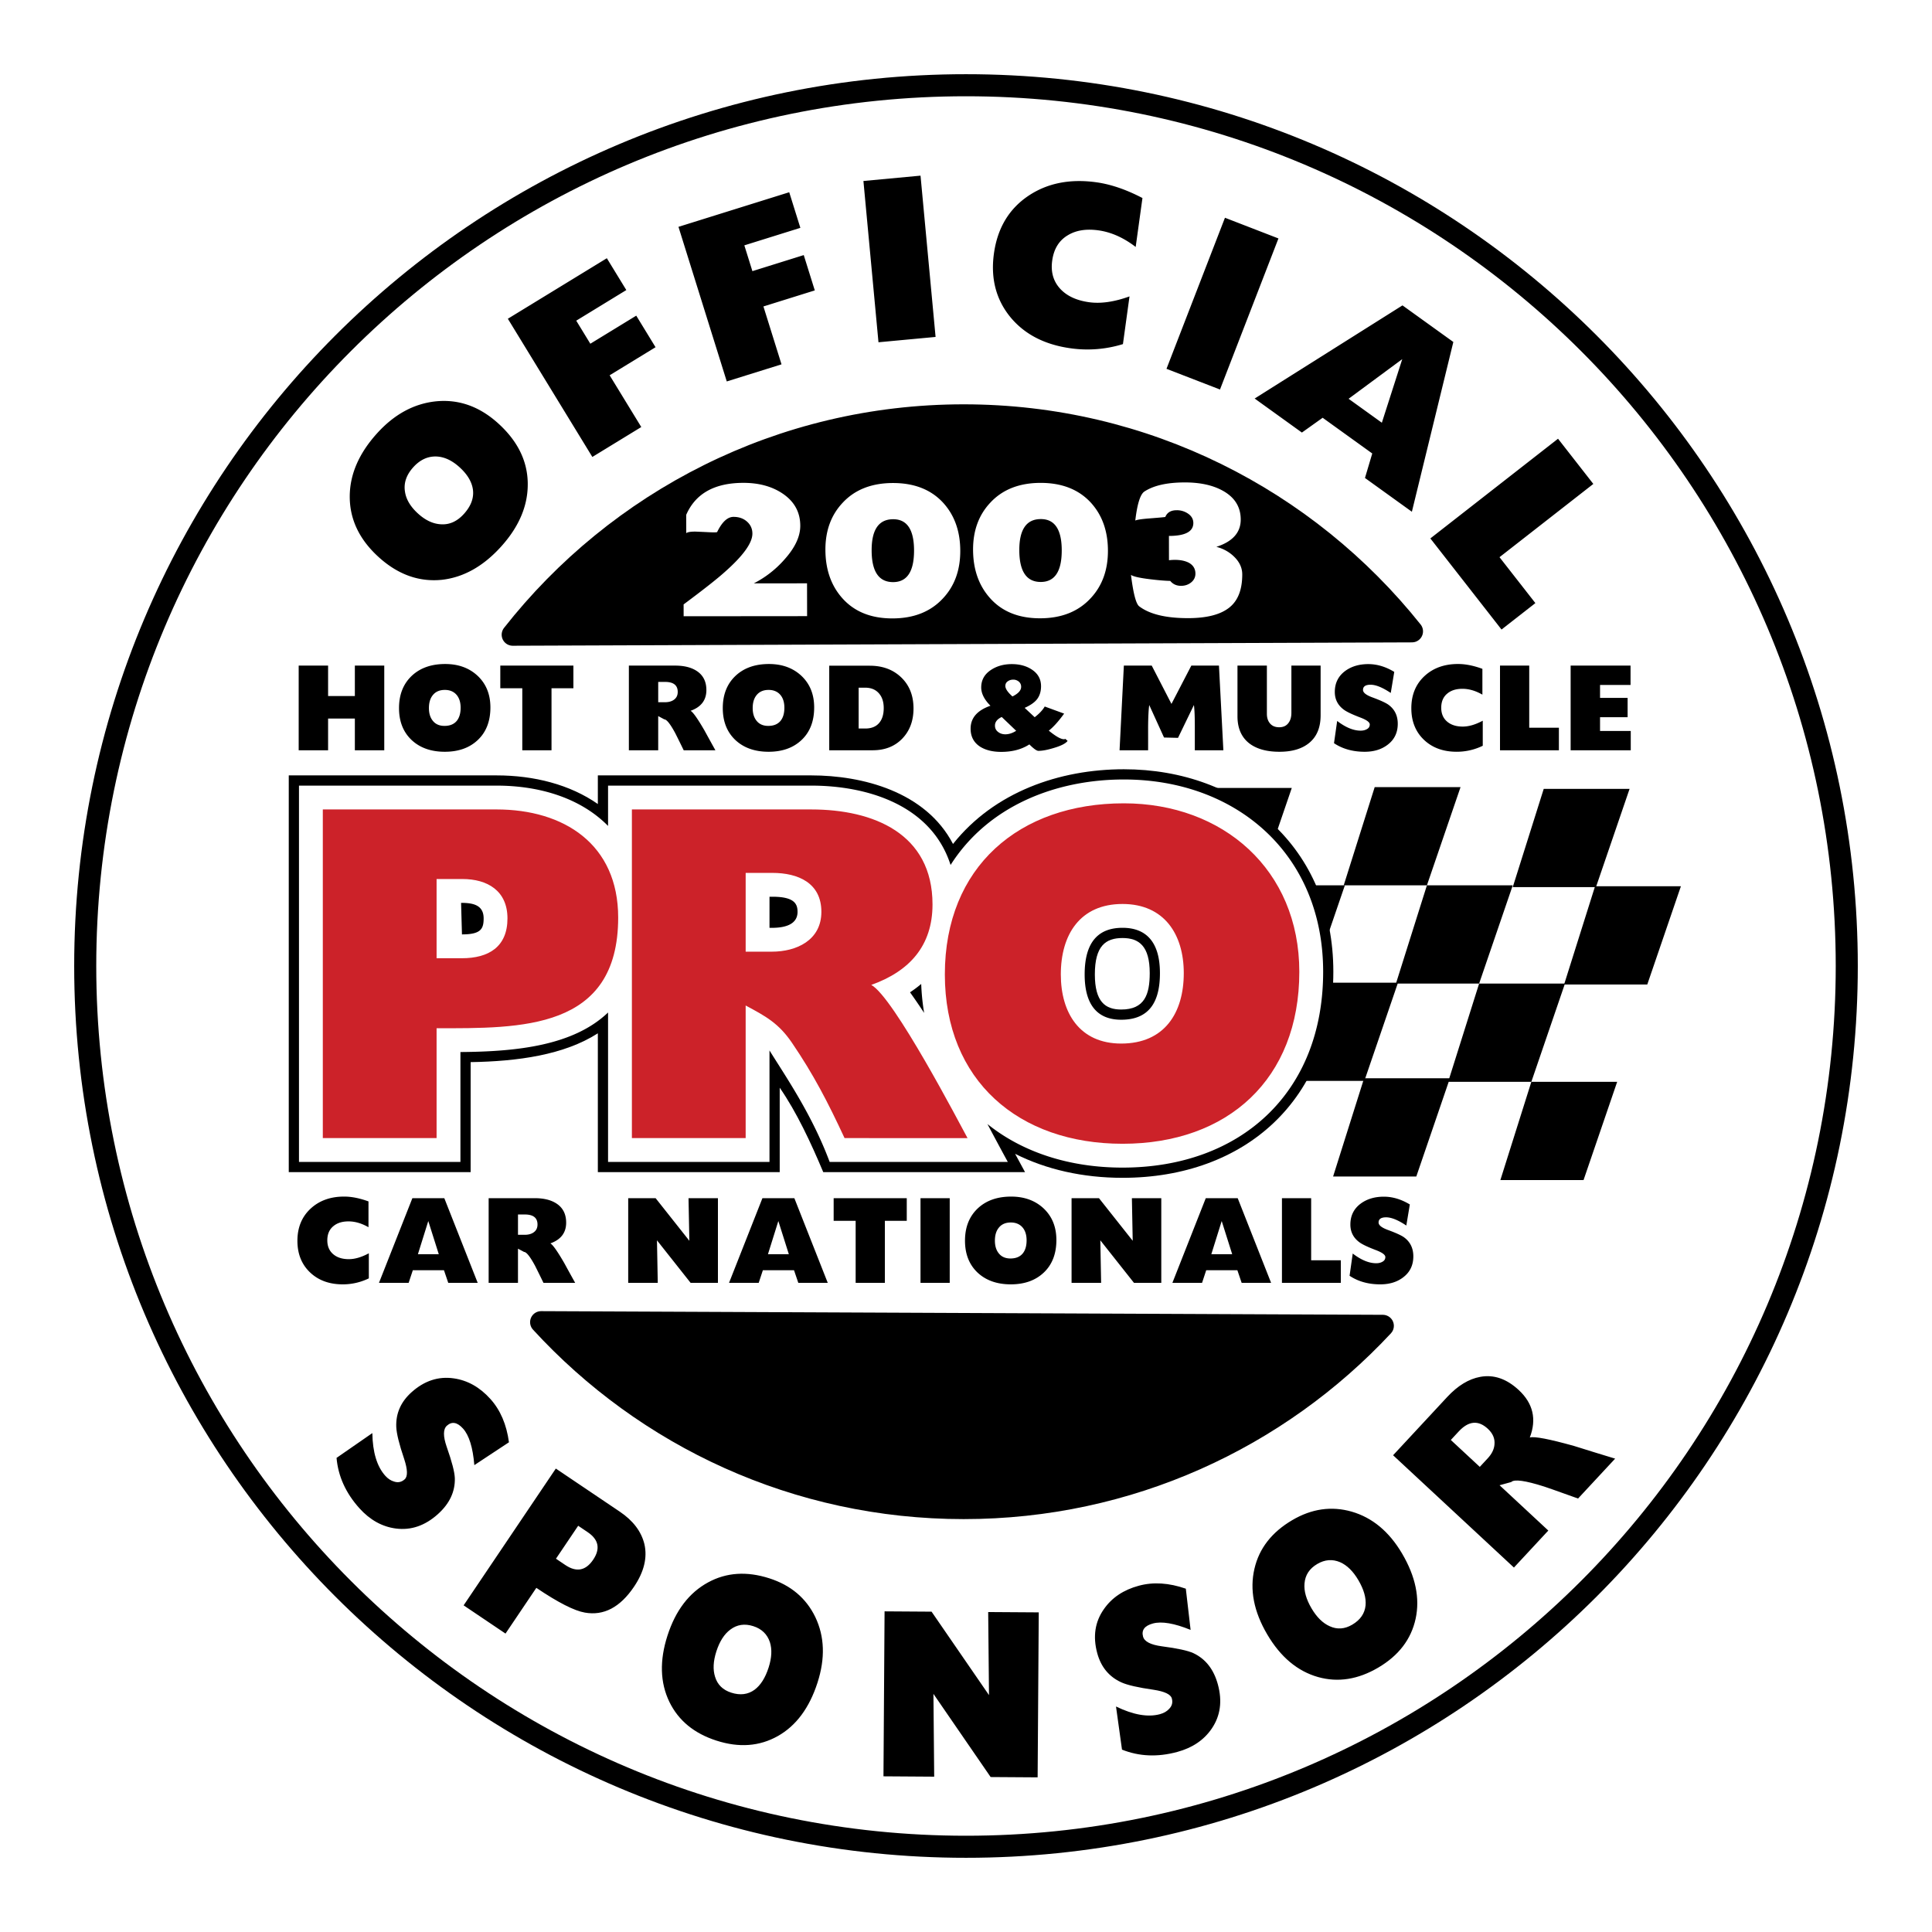 <svg xmlns="http://www.w3.org/2000/svg" width="2500" height="2500" viewBox="0 0 192.756 192.756"><g fill-rule="evenodd" clip-rule="evenodd"><path fill="#fff" d="M0 0h192.756v192.756H0V0z"/><path d="M184.252 96.378c0 48.531-39.344 87.874-87.874 87.874-48.532 0-87.875-39.343-87.875-87.874 0-48.533 39.343-87.874 87.875-87.874 48.53 0 87.874 39.341 87.874 87.874z" fill="#fff" stroke="#000" stroke-width="2.201" stroke-miterlimit="2.613"/><path d="M43.688 151.066c-1.281 1.151-2.676 1.63-4.186 1.436-1.375-.178-2.591-.854-3.646-2.026-1.357-1.511-2.117-3.185-2.279-5.022l3.571-2.474c.032 1.916.463 3.335 1.293 4.26.264.292.553.483.869.573.396.135.751.061 1.066-.222.315-.284.299-.957-.048-2.02-.501-1.475-.765-2.544-.792-3.207-.052-1.348.454-2.499 1.518-3.456 1.281-1.151 2.691-1.613 4.23-1.387 1.375.198 2.59.884 3.645 2.057.996 1.107 1.612 2.547 1.85 4.318l-3.455 2.28c-.145-1.756-.52-2.972-1.125-3.645-.575-.642-1.114-.737-1.613-.289-.38.342-.386 1.045-.019 2.108.521 1.476.792 2.52.812 3.131.035 1.347-.53 2.542-1.691 3.585zM63.258 158.305c-1.388 2.06-3.025 2.92-4.911 2.583-1.057-.184-2.669-1.007-4.837-2.468l-3.075 4.562-4.179-2.816 9.199-13.648 6.377 4.298c1.333.897 2.153 1.98 2.462 3.246.307 1.349-.039 2.764-1.036 4.243zm-4.628-5.443l-.945-.637-2.216 3.288.926.625c1.114.751 2.042.576 2.786-.526.735-1.091.551-2.007-.551-2.75zM81.565 167.871c-.814 2.528-2.135 4.308-3.962 5.337-1.828 1.028-3.868 1.18-6.12.455-2.226-.716-3.791-2.002-4.696-3.858-.931-1.925-.995-4.13-.194-6.617.81-2.515 2.163-4.286 4.06-5.316 1.823-.992 3.861-1.126 6.113-.4 2.142.689 3.667 1.979 4.579 3.866.925 1.937.999 4.116.22 6.533zm-4.88-1.5c.313-.973.355-1.818.126-2.537-.267-.792-.817-1.322-1.651-1.591-.862-.277-1.628-.163-2.297.343-.605.449-1.069 1.175-1.392 2.177-.313.973-.356 1.818-.127 2.536.239.783.776 1.309 1.61 1.577.89.287 1.665.191 2.325-.287.606-.449 1.075-1.189 1.406-2.218zM103.525 177.327l-4.689-.031-5.707-8.299.076 8.261-5.061-.034.11-16.459 4.689.031 5.729 8.325-.08-8.287 5.045.033-.112 16.46zM121.51 168.067c.451 1.663.248 3.123-.607 4.384-.777 1.147-1.93 1.928-3.451 2.341-1.961.529-3.797.453-5.51-.231l-.598-4.303c1.723.835 3.186 1.09 4.383.766.381-.104.682-.274.906-.517.297-.293.393-.644.281-1.053-.109-.408-.719-.697-1.824-.867-1.541-.219-2.615-.465-3.219-.74-1.227-.561-2.025-1.531-2.4-2.912-.449-1.664-.227-3.131.672-4.401.795-1.14 1.955-1.915 3.479-2.326 1.438-.39 3-.291 4.688.296l.477 4.111c-1.631-.663-2.885-.877-3.76-.64-.832.226-1.16.662-.984 1.31.133.494.758.816 1.873.967 1.553.201 2.605.431 3.16.688 1.215.578 2.026 1.621 2.434 3.127zM139.885 154.995c1.346 2.288 1.797 4.458 1.352 6.507-.447 2.05-1.689 3.675-3.729 4.875-2.014 1.186-4.016 1.5-6.004.943-2.057-.584-3.748-2.003-5.072-4.254-1.342-2.276-1.766-4.466-1.273-6.567.471-2.021 1.727-3.633 3.766-4.833 1.938-1.142 3.916-1.425 5.932-.85 2.063.597 3.739 1.991 5.028 4.179zm-4.365 2.649c-.52-.882-1.123-1.476-1.811-1.781-.771-.328-1.533-.269-2.287.176-.781.459-1.205 1.107-1.271 1.944-.066.75.168 1.579.701 2.485.518.881 1.123 1.475 1.811 1.781.744.342 1.494.29 2.248-.154.807-.475 1.25-1.116 1.332-1.928.066-.751-.175-1.592-.723-2.523zM161.143 145.528l-3.699 3.98c-2.199-.787-3.326-1.186-3.377-1.193-1.893-.603-2.988-.754-3.289-.453l-1.166.321 4.863 4.52-3.43 3.691-12.057-11.204 5.398-5.811c1.055-1.134 2.156-1.805 3.307-2.012 1.346-.245 2.621.193 3.832 1.317 1.434 1.333 1.803 2.911 1.104 4.734.461-.13 1.934.152 4.42.847 1.359.428 2.724.848 4.094 1.263zm-12.698-2.976c-.953-.885-1.922-.797-2.906.262l-.791.852 2.891 2.684.789-.851c.418-.448.645-.917.678-1.404.05-.572-.17-1.085-.661-1.543z"/><path d="M137.965 132.279c-10.438 11.187-25.311 18.182-41.818 18.182-16.687 0-31.705-7.146-42.159-18.547l83.977.365zM51.152 63.325C61.622 49.999 77.885 41.44 96.147 41.44c18.107 0 34.248 8.416 44.727 21.549l-89.722.336z" stroke="#000" stroke-width="2.201" stroke-linecap="round" stroke-linejoin="round" stroke-miterlimit="2.613"/><path d="M49.693 42.229c1.937 1.748 2.924 3.733 2.96 5.959.037 2.226-.848 4.339-2.653 6.34-1.786 1.979-3.768 3.087-5.946 3.323-2.264.22-4.346-.53-6.25-2.248-1.937-1.748-2.907-3.764-2.91-6.048.001-2.201.904-4.302 2.71-6.304 1.727-1.914 3.695-2.984 5.905-3.211 2.262-.22 4.324.51 6.184 2.189zM45.831 46.6c-.743-.671-1.507-1.023-2.291-1.056-.867-.028-1.636.329-2.307 1.072-.691.766-.967 1.578-.829 2.436.112.776.552 1.51 1.317 2.201.743.671 1.507 1.022 2.291 1.056.847.05 1.606-.296 2.277-1.04.71-.787 1.008-1.6.892-2.439-.113-.777-.563-1.52-1.35-2.23zM62.488 28.939l-4.996 3.055 1.406 2.3 4.581-2.801 1.925 3.149-4.58 2.8 3.157 5.163-4.882 2.985-8.431-13.788 9.877-6.039 1.943 3.176zM79.852 22.733l-5.589 1.746.804 2.573 5.124-1.601 1.101 3.523-5.125 1.601 1.805 5.776-5.462 1.706-4.819-15.425 11.05-3.452 1.111 3.553zM93.343 33.616l-5.697.532-1.502-16.091 5.697-.532 1.502 16.091zM112.035 34.331a11.974 11.974 0 0 1-5.211.419c-2.582-.357-4.58-1.384-5.996-3.083-1.453-1.763-2.006-3.885-1.664-6.367.352-2.541 1.502-4.465 3.453-5.772 1.883-1.257 4.137-1.705 6.764-1.342 1.443.2 2.979.724 4.602 1.572l-.676 4.881c-1.209-.929-2.449-1.481-3.719-1.657-1.225-.169-2.244-.005-3.057.493-.875.519-1.393 1.362-1.553 2.531-.16 1.154.125 2.108.852 2.863.664.687 1.609 1.115 2.834 1.284 1.168.161 2.51-.032 4.027-.581l-.656 4.759zM121.719 38.862l-5.338-2.065 5.834-15.072 5.336 2.065-5.832 15.072zM140.863 51.057l-4.68-3.37.727-2.444-4.949-3.563-2.07 1.476-4.715-3.395 14.75-9.293L145 34.12l-4.137 16.937zm-2.996-8.882l2.037-6.346-5.355 3.957 3.318 2.389zM149.807 62.809l-7.1-9.09 12.738-9.947 3.522 4.51-9.36 7.309 3.577 4.58-3.377 2.638zM137.154 78.529l-3.092 9.801h8.301l3.356-9.801h-8.565zM142.363 88.33l-3.09 9.802h8.299l3.356-9.802h-8.565zM147.572 98.132l-3.09 9.801h8.301l3.354-9.801h-8.565zM152.783 107.933l-3.09 9.8h8.299l3.354-9.8h-8.563z"/><path d="M159.141 88.419l-3.09 9.802h8.299l3.355-9.802h-8.564z"/><path d="M154.018 78.705l-3.09 9.802h8.301l3.355-9.802h-8.566zM136.096 107.579l-3.092 9.801h8.301l3.353-9.801h-8.562z"/><path d="M130.912 98.041l-3.092 9.802h8.301l3.356-9.802h-8.565zM125.613 88.329l-3.09 9.801h8.299l3.356-9.801h-8.565zM120.316 78.616l-3.091 9.801h8.3l3.356-9.801h-8.565zM38.338 74.854h-2.934v-3.162h-2.67v3.162H29.8v-8.447h2.934v3.034h2.67v-3.034h2.934v8.447zM48.928 70.58c0 1.366-.415 2.445-1.244 3.236-.829.792-1.931 1.188-3.304 1.188-1.358 0-2.454-.382-3.287-1.147-.855-.795-1.283-1.865-1.283-3.208 0-1.358.431-2.438 1.294-3.242.833-.772 1.936-1.159 3.31-1.159 1.313 0 2.39.39 3.23 1.17.856.803 1.284 1.857 1.284 3.162zm-2.971.032c0-.525-.128-.946-.383-1.261-.285-.345-.683-.518-1.193-.518-.525 0-.927.176-1.205.529-.255.315-.382.743-.382 1.283 0 .525.127.945.382 1.261.27.345.66.517 1.171.517.54 0 .949-.168 1.227-.505.254-.315.383-.751.383-1.306zM57.208 68.665h-2.183v6.189h-2.916v-6.189h-2.194v-2.258h7.293v2.258zM71.376 74.854h-3.163a136.127 136.127 0 0 0-.833-1.688c-.496-.923-.863-1.388-1.103-1.396l-.608-.326v3.41h-2.926v-8.447h4.614c.9 0 1.621.18 2.162.54.637.42.957 1.053.957 1.901 0 1.004-.525 1.694-1.576 2.069.24.127.702.78 1.384 1.957.361.661.725 1.321 1.092 1.98zm-3.759-5.818c0-.667-.42-1.001-1.261-1.001h-.686v2.026h.675c.36 0 .653-.079.878-.236.263-.181.394-.444.394-.789zM81.23 70.58c0 1.366-.414 2.445-1.243 3.236-.829.792-1.931 1.188-3.304 1.188-1.358 0-2.454-.382-3.287-1.147-.855-.795-1.284-1.865-1.284-3.208 0-1.358.432-2.438 1.295-3.242.833-.772 1.936-1.159 3.309-1.159 1.313 0 2.39.39 3.231 1.17.855.803 1.283 1.857 1.283 3.162zm-2.972.032c0-.525-.127-.946-.382-1.261-.285-.345-.683-.518-1.193-.518-.525 0-.927.176-1.205.529-.255.315-.382.743-.382 1.283 0 .525.127.945.382 1.261.27.345.661.517 1.171.517.54 0 .949-.168 1.227-.505.255-.315.382-.751.382-1.306zM86.785 66.419c1.283 0 2.33.392 3.14 1.175s1.216 1.813 1.216 3.087c0 1.23-.374 2.233-1.12 3.009-.747.776-1.731 1.164-2.955 1.164h-4.333v-8.436h4.052v.001zm1.384 4.227c0-.608-.154-1.092-.462-1.452-.331-.391-.797-.585-1.397-.585h-.643v4.075h.665c.616 0 1.082-.191 1.397-.574.294-.355.44-.842.44-1.464zM106.516 73.92c-.195.256-.648.489-1.361.699-.631.195-1.148.293-1.555.293-.172 0-.473-.214-.9-.643-.766.497-1.703.746-2.812.746-.84 0-1.535-.169-2.082-.506-.646-.413-.968-1.017-.968-1.812 0-1.066.66-1.827 1.98-2.285-.615-.615-.922-1.223-.922-1.824 0-.75.334-1.339 1.002-1.767.578-.375 1.26-.563 2.049-.563.766 0 1.42.172 1.959.517.639.406.959.968.959 1.688 0 .547-.148.997-.441 1.35-.254.3-.652.57-1.193.81l1 .934c.465-.36.799-.716 1.002-1.069l1.936.709c-.555.765-1.064 1.332-1.529 1.7.697.57 1.199.855 1.508.855.061 0 .109-.01.146-.034l.222.202zm-5.133-1.008l-1.439-1.378c-.451.211-.676.498-.676.858 0 .271.107.485.326.644.195.15.432.226.709.226.353 0 .713-.117 1.08-.35zm.496-4.383a.651.651 0 0 0-.23-.523.844.844 0 0 0-.568-.198c-.203 0-.383.057-.541.169s-.236.267-.236.461c0 .278.236.627.709 1.047.577-.284.866-.603.866-.956zM122.055 74.854h-2.848v-2.296c0-1.058-.029-1.797-.09-2.217l-1.586 3.275-1.396-.034-1.475-3.241c-.068.458-.105 1.196-.113 2.217.002.766.002 1.531 0 2.296h-2.848l.428-8.447h2.781l1.969 3.821 1.982-3.821h2.756l.44 8.447zM131.758 71.37c0 1.223-.387 2.146-1.16 2.768-.713.577-1.695.866-2.949.866-1.252 0-2.242-.27-2.971-.81-.811-.614-1.215-1.526-1.215-2.734v-5.052h2.934v4.813c0 .397.107.72.32.967.215.247.518.371.908.371.406 0 .715-.143.924-.428.197-.254.293-.592.293-1.012v-4.712h2.916v4.963zM139.455 72.211c0 .886-.338 1.584-1.014 2.095-.609.465-1.369.698-2.285.698-1.186 0-2.207-.285-3.062-.856l.316-2.219c.84.646 1.621.968 2.34.968.234 0 .432-.045.598-.135.211-.104.314-.266.314-.484 0-.217-.299-.442-.9-.675-.832-.315-1.395-.581-1.688-.799-.6-.442-.9-1.031-.9-1.766 0-.886.346-1.583 1.035-2.094.623-.457 1.391-.686 2.307-.686.871 0 1.734.258 2.59.776l-.35 2.103c-.818-.547-1.488-.821-2.014-.821-.504 0-.754.173-.754.518 0 .263.299.506.9.731.84.308 1.395.563 1.664.766.602.45.903 1.077.903 1.88zM147.934 74.406a5.92 5.92 0 0 1-2.602.597c-1.328 0-2.408-.389-3.24-1.17-.855-.802-1.283-1.861-1.283-3.174 0-1.335.445-2.412 1.338-3.23.863-.788 1.971-1.182 3.322-1.182.742 0 1.553.161 2.43.483v2.575c-.676-.388-1.338-.583-1.992-.583-.629 0-1.133.158-1.508.473-.404.33-.607.803-.607 1.417 0 .607.209 1.08.631 1.418.383.307.889.461 1.52.461.6 0 1.264-.195 1.992-.585v2.5h-.001zM155.531 74.854h-5.875v-8.447h2.916v6.197h2.959v2.25zM162.701 74.854h-5.998v-8.447h5.977v1.931h-3.043v1.29h2.75v1.926h-2.75v1.375h3.064v1.925zM36.798 127.542a5.916 5.916 0 0 1-2.6.598c-1.328 0-2.409-.39-3.242-1.171-.855-.802-1.283-1.86-1.283-3.174 0-1.335.446-2.412 1.339-3.23.863-.788 1.97-1.182 3.321-1.182.743 0 1.553.161 2.431.483v2.575c-.675-.388-1.339-.583-1.992-.583-.63 0-1.133.158-1.508.473-.406.33-.608.803-.608 1.417 0 .607.21 1.081.63 1.418.383.308.89.461 1.52.461.6 0 1.264-.195 1.992-.585v2.5zM47.66 127.99h-2.938l-.428-1.261h-3.106l-.417 1.261h-2.96l3.332-8.447h3.186l3.331 8.447zm-3.883-2.858l-1.047-3.31-1.035 3.31h2.082zM57.386 127.99h-3.163a138.58 138.58 0 0 0-.832-1.688c-.496-.922-.863-1.387-1.104-1.396l-.608-.325v3.409h-2.926v-8.447h4.615c.9 0 1.62.181 2.161.54.638.42.957 1.054.957 1.901 0 1.005-.525 1.694-1.576 2.069.24.127.701.779 1.384 1.957.36.661.724 1.321 1.092 1.98zm-3.759-5.819c0-.667-.421-1.001-1.261-1.001h-.686v2.026h.675c.36 0 .653-.079.878-.236.263-.18.394-.443.394-.789zM71.628 127.99h-2.725l-3.357-4.243.079 4.243h-2.949v-8.447h2.736l3.365 4.25-.083-4.25h2.934v8.447zM82.585 127.99h-2.938l-.428-1.261h-3.107l-.416 1.261h-2.96l3.331-8.447h3.186l3.332 8.447zm-3.883-2.858l-1.047-3.31-1.036 3.31h2.083zM90.468 121.801h-2.184v6.189h-2.915v-6.189h-2.195v-2.258h7.294v2.258zM94.754 127.99h-2.915v-8.447h2.915v8.447zM105.396 123.716c0 1.366-.416 2.445-1.244 3.236-.83.792-1.932 1.188-3.305 1.188-1.357 0-2.453-.383-3.287-1.147-.854-.796-1.282-1.866-1.282-3.208 0-1.358.431-2.438 1.294-3.242.834-.772 1.936-1.159 3.311-1.159 1.312 0 2.389.391 3.229 1.17.855.802 1.284 1.857 1.284 3.162zm-2.972.031c0-.524-.127-.945-.383-1.261-.285-.345-.684-.518-1.193-.518-.525 0-.926.176-1.203.529-.256.315-.383.743-.383 1.283 0 .524.127.945.383 1.261.27.346.66.518 1.17.518.541 0 .949-.169 1.227-.506.255-.315.382-.75.382-1.306zM115.861 127.99h-2.724l-3.358-4.243.08 4.243h-2.949v-8.447h2.735l3.365 4.25-.082-4.25h2.933v8.447zM126.818 127.99h-2.938l-.428-1.261h-3.107l-.416 1.261h-2.959l3.33-8.447h3.186l3.332 8.447zm-3.882-2.858l-1.047-3.31-1.035 3.31h2.082zM133.775 127.99H127.9v-8.447h2.914v6.196h2.961v2.251zM141.008 125.347c0 .886-.338 1.584-1.014 2.095-.607.466-1.369.698-2.285.698-1.186 0-2.205-.285-3.061-.856l.314-2.219c.84.646 1.621.968 2.342.968.232 0 .432-.045.596-.135.211-.104.316-.267.316-.484 0-.217-.301-.442-.9-.675-.834-.315-1.396-.581-1.689-.799-.6-.442-.9-1.03-.9-1.766 0-.886.346-1.583 1.035-2.093.623-.458 1.393-.688 2.307-.688.871 0 1.734.26 2.59.776l-.35 2.103c-.816-.547-1.488-.82-2.014-.82-.504 0-.754.172-.754.518 0 .263.299.506.9.731.84.308 1.395.562 1.666.766.6.45.901 1.077.901 1.88z"/><path d="M68.207 61.484l-.003-1.182c2.011-1.497 3.382-2.577 4.111-3.238 1.838-1.625 2.755-2.9 2.751-3.828 0-.475-.178-.872-.531-1.19-.356-.318-.804-.478-1.351-.478-.6.001-1.146.508-1.637 1.519-.094.036-.438.036-1.039.001-.735-.034-1.115-.05-1.141-.05-.48 0-.779.052-.899.157l-.005-1.829c.927-2.125 2.828-3.188 5.702-3.191 1.569-.001 2.888.363 3.955 1.094 1.146.788 1.722 1.849 1.723 3.184.003 1.057-.507 2.16-1.529 3.311a10.298 10.298 0 0 1-3.109 2.44l2.278-.003 3.035-.002.007 3.274-12.318.011zM89.084 48.191c2.155-.002 3.841.669 5.053 2.012 1.109 1.24 1.665 2.821 1.669 4.745.005 1.924-.563 3.5-1.706 4.73-1.235 1.346-2.923 2.02-5.066 2.021-2.156.002-3.835-.686-5.037-2.064-1.093-1.25-1.64-2.845-1.646-4.78-.005-1.9.564-3.459 1.706-4.679 1.22-1.32 2.897-1.982 5.027-1.985zm2.111 6.72c-.005-2.074-.7-3.109-2.083-3.107-1.437.001-2.154 1.038-2.148 3.111.003 2.109.717 3.163 2.142 3.162 1.395-.002 2.092-1.057 2.089-3.166zM103.816 48.177c2.154-.001 3.842.67 5.055 2.013 1.109 1.24 1.664 2.821 1.668 4.745s-.564 3.501-1.705 4.73c-1.234 1.346-2.924 2.02-5.066 2.022-2.156.001-3.836-.686-5.037-2.064-1.094-1.25-1.643-2.844-1.648-4.78-.004-1.9.566-3.459 1.707-4.678 1.22-1.323 2.898-1.986 5.026-1.988zm2.114 6.719c-.006-2.073-.701-3.109-2.086-3.107-1.438.001-2.152 1.038-2.148 3.111.006 2.109.719 3.163 2.141 3.162 1.399-.001 2.097-1.056 2.093-3.166zM118.539 61.673c-2.207.002-3.836-.389-4.873-1.175-.322-.232-.596-1.278-.828-3.14.229.16.852.304 1.879.429.838.103 1.52.16 2.037.17.268.328.627.492 1.078.492.398-.001.74-.117 1.02-.35.277-.23.416-.521.416-.869-.002-.475-.215-.834-.643-1.077-.371-.196-.84-.295-1.396-.295-.201 0-.4.012-.6.036l-.004-2.424c1.623-.002 2.434-.432 2.434-1.292-.002-.372-.168-.677-.504-.916a1.942 1.942 0 0 0-1.16-.356c-.572 0-.949.225-1.133.672-.121.024-.646.072-1.578.144-.771.06-1.244.13-1.416.213.193-1.661.5-2.626.908-2.894.92-.604 2.264-.907 4.033-.909 1.531-.001 2.797.276 3.795.831 1.186.66 1.781 1.615 1.783 2.866.004 1.297-.807 2.208-2.43 2.73.723.186 1.33.532 1.83 1.042.498.508.75 1.075.752 1.702.002 1.542-.436 2.653-1.322 3.338-.883.688-2.242 1.03-4.078 1.032z" fill="#fff"/><path d="M77.792 108.52v8.424H59.647v-13.85c-3.376 2.16-7.963 2.796-12.692 2.875v10.975H28.81V77.361h20.73c3.745 0 7.328.914 10.107 2.857v-2.857h21.297c5.075 0 11.408 1.607 14.137 6.841 4.117-5.177 10.597-7.453 17.044-7.453 11.693 0 20.902 7.81 20.902 20.206 0 12.721-8.787 20.556-21.033 20.556-3.957 0-7.605-.827-10.717-2.394.328.61.658 1.219.99 1.825H82.135c-1.226-2.918-2.654-5.986-4.343-8.422zm36.917-11.432c0-2.693-1.061-3.501-2.715-3.501-1.693 0-2.76.792-2.76 3.631 0 2.739 1.047 3.502 2.629 3.502 2.344 0 2.846-1.51 2.846-3.632z"/><path d="M76.772 104.805v11.12H60.666v-14.908c-3.469 3.317-9.13 3.904-14.729 3.945v10.963H29.829V78.381H49.54c4.38 0 8.425 1.28 11.126 4.022v-4.022h20.278c5.477 0 11.958 1.874 13.896 7.917 3.76-5.913 10.512-8.529 17.286-8.529 11.197 0 19.885 7.418 19.885 19.187 0 12.114-8.289 19.536-20.016 19.536-5.285 0-9.965-1.522-13.477-4.345a362.15 362.15 0 0 0 2.029 3.777H82.774c-1.73-4.632-4.228-8.281-6.002-11.119zm15.137-6.636c-.351.298-.723.576-1.116.834.483.674.952 1.359 1.408 2.055a22.585 22.585 0 0 1-.292-2.889zm23.818-1.081c0-3.05-1.33-4.521-3.732-4.521-2.457 0-3.779 1.472-3.779 4.651 0 3.069 1.295 4.521 3.648 4.521 2.948-.001 3.863-1.979 3.863-4.651zm-36.156-6.113c0-.805-.327-1.508-2.512-1.508h-.286v3.103h.242c1.058 0 2.556-.215 2.556-1.595zm-33.569-.896l.088 3.146c1.885 0 2.163-.547 2.163-1.595 0-1.364-1.102-1.551-2.251-1.551z" fill="#fff"/><path d="M112.125 80.148c-10.436 0-17.857 6.33-17.857 17.07 0 10.609 7.378 16.896 17.726 16.896 10.521 0 17.639-6.462 17.639-17.157 0-10.186-7.612-16.809-17.508-16.809zm-62.585.61H32.207v32.789h11.351v-10.959c8.383 0 18.118.219 18.118-11.045 0-7.316-5.404-10.785-12.136-10.785zm46.99 32.789c-.743-1.354-7.378-14.103-9.605-15.281 3.799-1.354 6.112-3.885 6.112-8.033 0-7.072-5.893-9.474-12.093-9.474h-17.9v32.789h11.351v-13.229c1.993 1.07 3.283 1.758 4.616 3.715 2.152 3.16 3.586 5.929 5.251 9.515H96.53v-.002zm15.333-9.431c-4.148 0-6.025-3.057-6.025-6.898 0-3.973 1.92-7.028 6.156-7.028 4.146 0 6.111 3.012 6.111 6.898 0 3.972-1.925 7.028-6.242 7.028zM50.63 91.63c0 2.838-1.877 3.973-4.54 3.973h-2.532V87.7h2.576c2.505 0 4.496 1.175 4.496 3.93zm26.384 3.318h-2.619v-7.859h2.664c2.576 0 4.89 1.004 4.89 3.886-.001 2.842-2.49 3.973-4.935 3.973z" fill="#cc2229"/></g></svg>